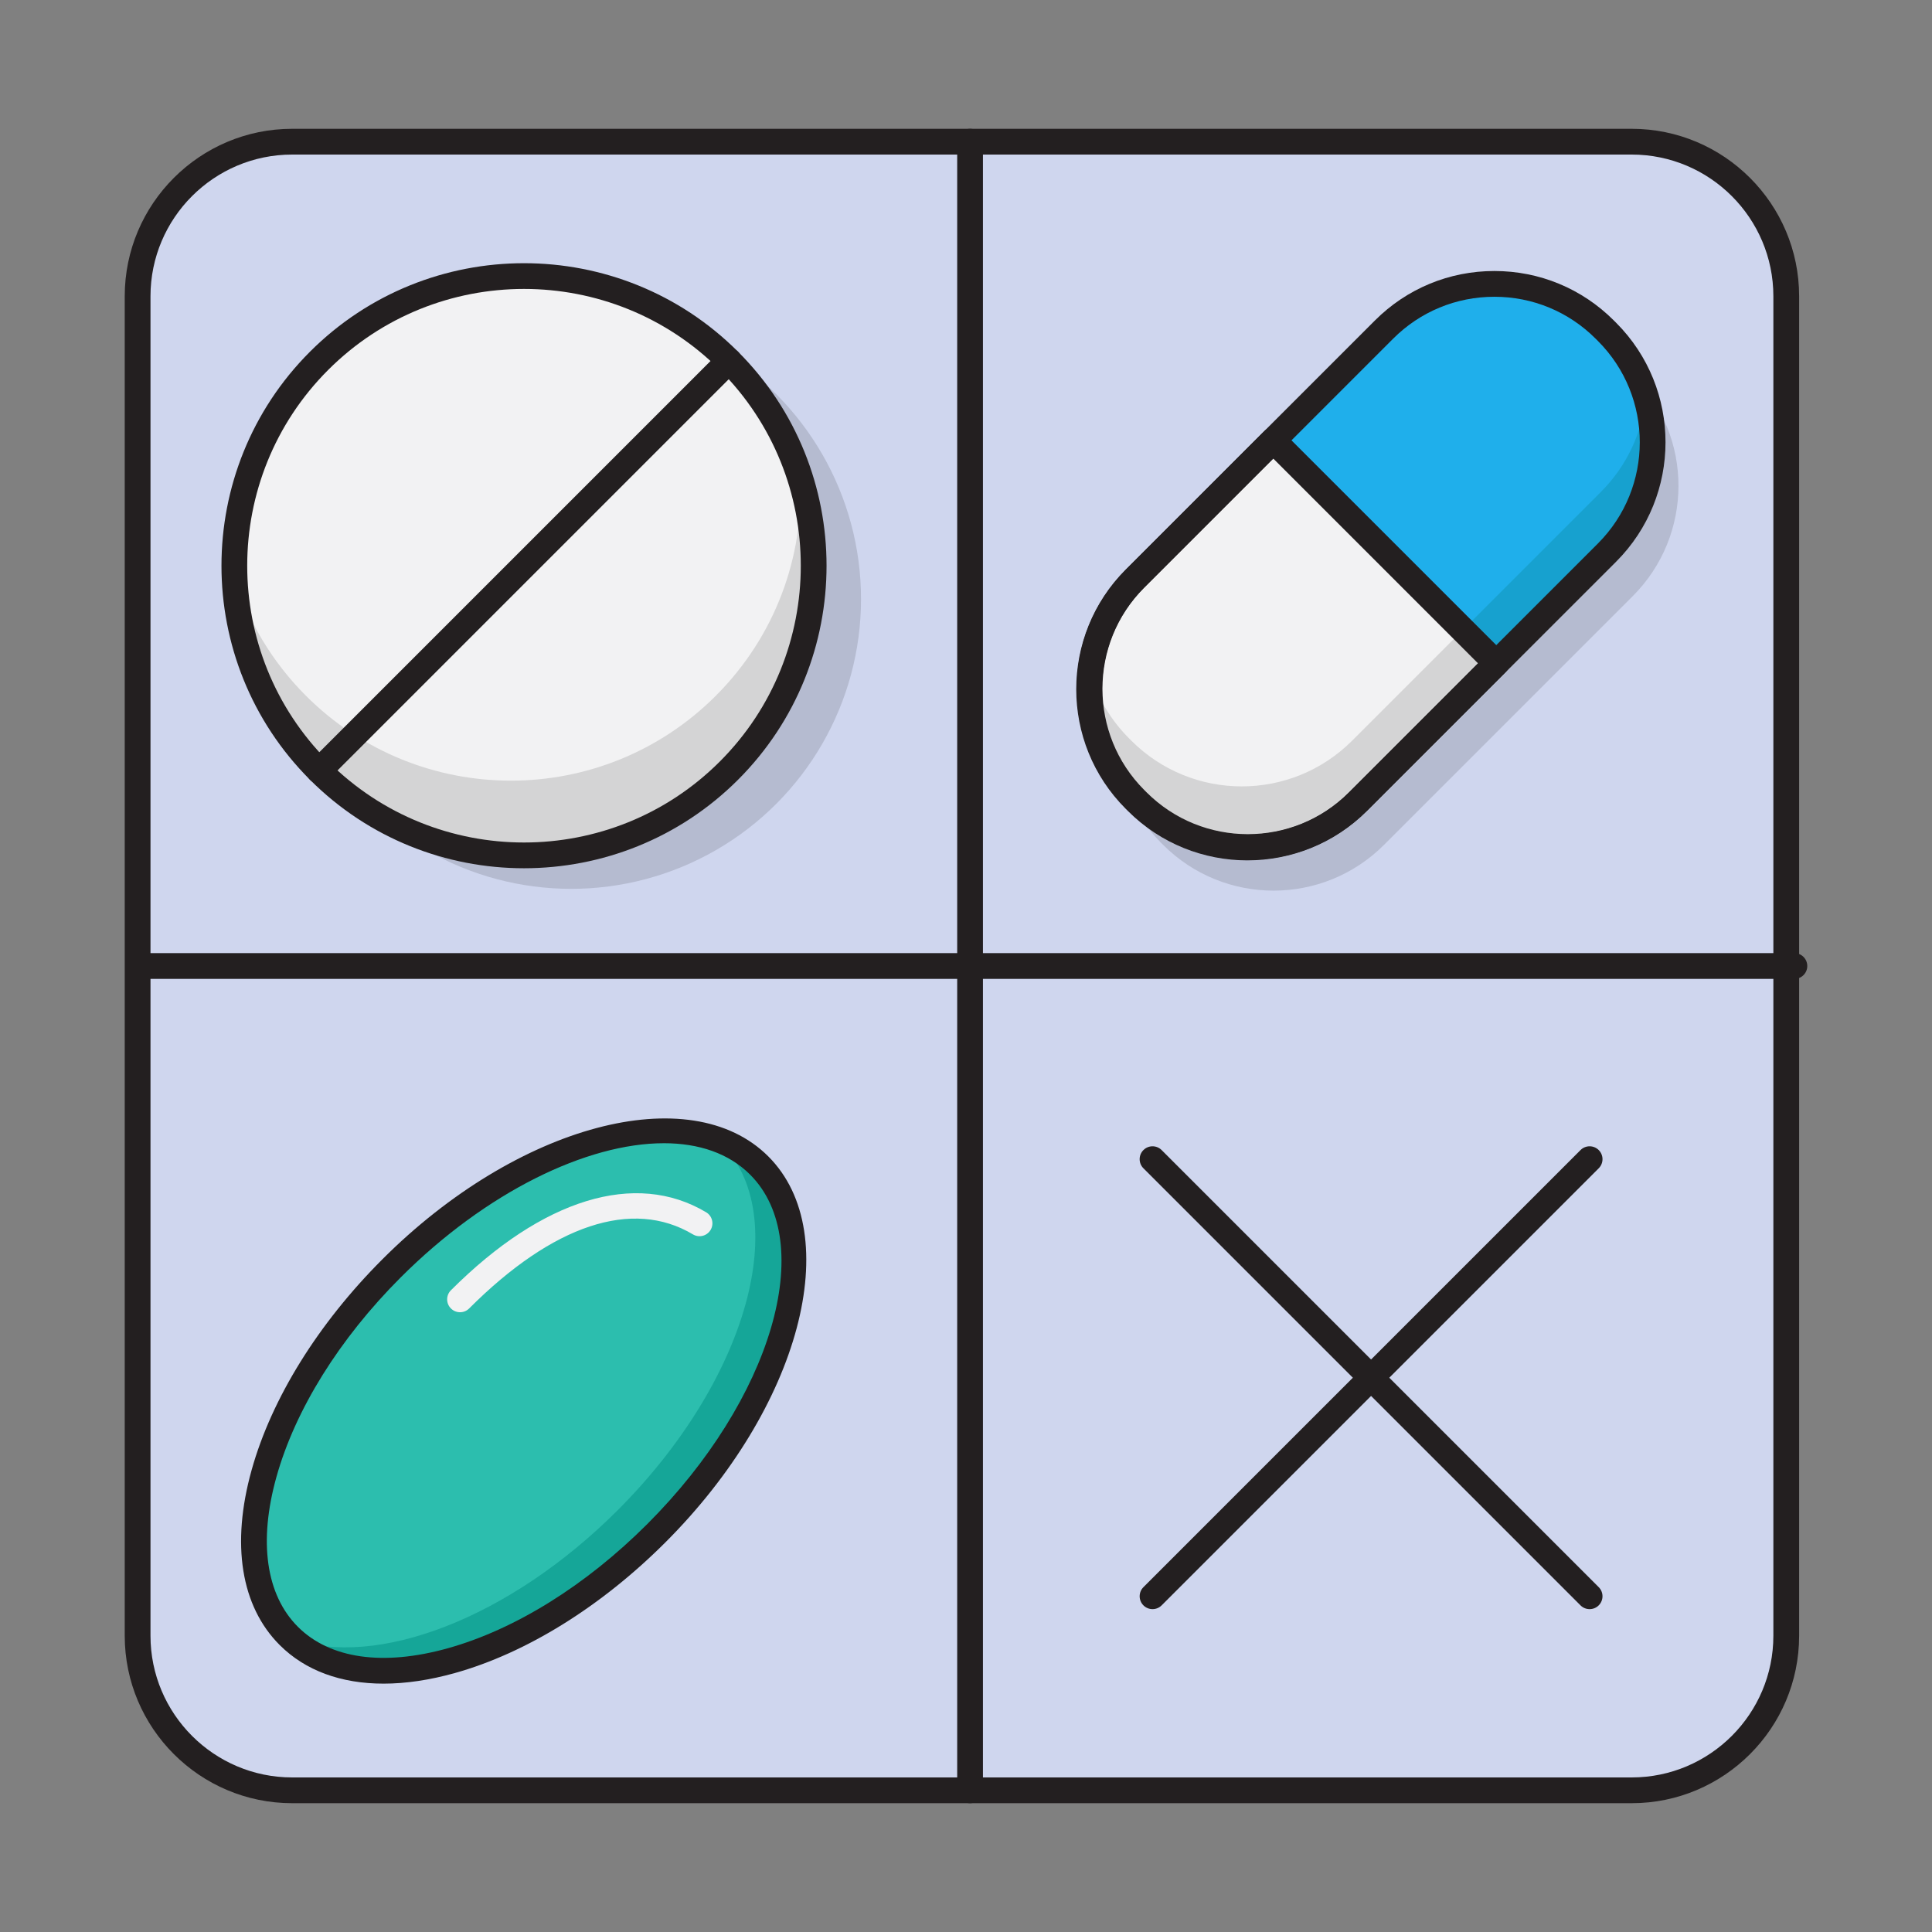 <?xml version="1.0" encoding="UTF-8" standalone="no"?><!-- icon666.com - MILLIONS OF FREE VECTOR ICONS --><svg width="1024" height="1024" id="Layer_1" enable-background="new 0 0 150 150" viewBox="0 0 150 150" xmlns="http://www.w3.org/2000/svg"><rect x="0" y="0" width="150" height="150" fill="#808080" stroke="none"/><g><g><path d="m126.684 139h-104c-6.627 0-12-5.373-12-12v-104c0-6.627 5.373-12 12-12h104c6.627 0 12 5.373 12 12v104c0 6.627-5.373 12-12 12z" fill="#cfd6ee"/><path d="m126.684 140h-104c-7.168 0-13-5.832-13-13v-104c0-7.168 5.832-13 13-13h104c7.168 0 13 5.832 13 13v104c0 7.168-5.832 13-13 13zm-104-128c-6.065 0-11 4.935-11 11v104c0 6.065 4.935 11 11 11h104c6.065 0 11-4.935 11-11v-104c0-6.065-4.935-11-11-11z" fill="#231f20"/></g><g><circle cx="44.35" cy="46.51" fill="#b5bbd0" r="22.5"/></g><g><path d="m75.316 140c-.552 0-1-.447-1-1v-128c0-.553.448-1 1-1s1 .447 1 1v128c0 .553-.448 1-1 1z" fill="#231f20"/></g><g><path d="m139.316 76h-128c-.552 0-1-.447-1-1s.448-1 1-1h128c.552 0 1 .447 1 1s-.448 1-1 1z" fill="#231f20"/></g><g><circle cx="40.684" cy="43.923" fill="#f2f2f3" r="22.5"/></g><g><path d="m62.143 37.164c.254 6.069-1.934 12.222-6.568 16.856-8.787 8.787-23.033 8.787-31.82 0-2.652-2.652-4.498-5.804-5.549-9.151.227 5.439 2.415 10.811 6.568 14.964 8.787 8.787 23.033 8.787 31.82 0 6.134-6.134 7.98-14.928 5.549-22.669z" fill="#d4d4d5"/></g><g><ellipse cx="40.684" cy="108.751" fill="#2cbeae" rx="25.825" ry="14.539" transform="matrix(.707 -.707 .707 .707 -64.983 60.62)"/></g><g><path d="m58.945 90.49c-.913-.913-2.026-1.562-3.266-2.008.085.078.184.14.266.222 5.678 5.678 2.105 18.456-7.981 28.541-8.463 8.463-18.807 12.315-25.275 9.988 5.796 5.331 18.336 1.736 28.275-8.203 10.085-10.085 13.658-22.864 7.981-28.541z" fill="#15a698"/></g><g><path d="m24.774 60.833c-.256 0-.512-.098-.707-.293-.391-.391-.391-1.023 0-1.414l31.82-31.82c.391-.391 1.023-.391 1.414 0s.391 1.023 0 1.414l-31.82 31.82c-.195.195-.451.293-.707.293z" fill="#231f20"/></g><g><path d="m40.684 67.411c-6.019 0-12.035-2.289-16.617-6.871-9.163-9.163-9.163-24.071 0-33.234 9.163-9.162 24.072-9.161 33.234 0 9.163 9.163 9.163 24.071 0 33.234-4.581 4.58-10.6 6.871-16.617 6.871zm0-44.978c-5.506 0-11.011 2.095-15.203 6.286-8.383 8.383-8.383 22.023 0 30.406 8.384 8.383 22.024 8.382 30.406 0 8.382-8.383 8.382-22.023 0-30.406-4.191-4.19-9.698-6.286-15.203-6.286zm15.91 37.399h.01z" fill="#231f20"/></g><g><path d="m29.779 130.717c-3.307 0-6.079-1.013-8.064-2.998-3.013-3.012-3.786-7.84-2.177-13.594 1.553-5.553 5.16-11.364 10.158-16.361 10.46-10.459 23.898-14.039 29.956-7.98 6.059 6.059 2.478 19.497-7.981 29.955-4.997 4.997-10.808 8.604-16.361 10.157-1.963.549-3.818.821-5.53.821zm21.759-41.957c-5.958 0-13.779 3.771-20.428 10.418-4.758 4.759-8.184 10.258-9.646 15.486-1.406 5.027-.814 9.161 1.665 11.641 2.479 2.479 6.614 3.072 11.642 1.665 5.229-1.462 10.728-4.888 15.486-9.646 9.679-9.679 13.259-21.848 7.981-27.127-1.653-1.653-3.983-2.438-6.7-2.438z" fill="#231f20"/></g><g><path d="m35.717 101.882c-.256 0-.512-.098-.707-.293-.391-.391-.391-1.023 0-1.414 7.117-7.116 14.338-9.324 19.814-6.055.474.283.629.896.346 1.371-.283.475-.898.628-1.371.346-4.693-2.803-10.864-.76-17.375 5.752-.195.195-.451.293-.707.293z" fill="#f2f2f3"/></g><g><g><path d="m90.31 65.599-.173-.173c-4.733-4.733-4.733-12.407 0-17.14l19.316-19.316c4.733-4.733 12.407-4.733 17.14 0l.173.173c4.733 4.733 4.733 12.407 0 17.14l-19.316 19.316c-4.733 4.733-12.407 4.733-17.14 0z" fill="#b5bbd0"/></g><g><path d="m88.31 62.22-.173-.173c-4.733-4.733-4.733-12.407 0-17.141l19.316-19.316c4.733-4.733 12.407-4.733 17.14 0l.173.173c4.733 4.733 4.733 12.407 0 17.14l-19.316 19.316c-4.733 4.733-12.407 4.733-17.14 0z" fill="#1fafeb"/></g><g><path d="m127.787 30.798c-.262 2.698-1.425 5.326-3.492 7.392l-19.316 19.316c-4.733 4.733-12.407 4.733-17.14 0l-.173-.173c-1.456-1.456-2.461-3.192-3.021-5.034-.338 3.481.826 7.081 3.492 9.748l.173.173c4.733 4.733 12.407 4.733 17.14 0l19.316-19.316c3.277-3.277 4.281-7.962 3.021-12.107z" fill="#17a1cf"/></g><g><path d="m98.855 34.188-10.754 10.754c-4.733 4.733-4.733 12.407 0 17.14l.173.173c4.733 4.733 12.407 4.733 17.141-0l10.754-10.754z" fill="#f2f2f3"/></g><g><path d="m104.979 57.506c-4.733 4.733-12.407 4.733-17.14 0l-.173-.173c-1.456-1.456-2.461-3.192-3.021-5.034-.338 3.481.826 7.081 3.492 9.748l.173.173c4.733 4.733 12.407 4.733 17.14 0l10.719-10.719-2.593-2.593z" fill="#d4d4d5"/></g><g><path d="m96.88 66.764c-3.36 0-6.719-1.278-9.277-3.837l-.173-.173c-5.116-5.115-5.116-13.439 0-18.555l19.316-19.315c2.478-2.479 5.772-3.843 9.277-3.843 3.505 0 6.799 1.364 9.277 3.843l.172.172c5.117 5.116 5.117 13.44.001 18.556l-19.316 19.315c-2.558 2.558-5.918 3.837-9.277 3.837zm19.143-43.723c-2.97 0-5.763 1.156-7.863 3.257l-19.316 19.315c-4.336 4.336-4.336 11.391 0 15.727l.173.173c4.336 4.336 11.391 4.336 15.727 0l19.316-19.315c4.336-4.336 4.336-11.391 0-15.727l-.172-.172c-2.101-2.102-4.894-3.258-7.864-3.258z" fill="#231f20"/></g><g><path d="m96.845 66.799c-3.36 0-6.72-1.279-9.277-3.837l-.172-.172c-5.116-5.116-5.116-13.44-.001-18.556l10.754-10.754c.391-.391 1.023-.391 1.414 0l17.313 17.313c.391.391.391 1.023 0 1.414l-10.753 10.754c-2.558 2.558-5.917 3.837-9.277 3.837zm2.01-31.197-10.047 10.047c-4.335 4.336-4.335 11.391 0 15.727l.172.172c4.336 4.335 11.391 4.338 15.728.001l10.046-10.047z" fill="#231f20"/></g></g><g><path d="m123.417 124.933c-.256 0-.512-.098-.707-.293l-33.935-33.935c-.391-.391-.391-1.023 0-1.414s1.023-.391 1.414 0l33.935 33.935c.391.391.391 1.023 0 1.414-.195.195-.451.293-.707.293z" fill="#231f20"/></g><g><path d="m89.483 124.933c-.256 0-.512-.098-.707-.293-.391-.391-.391-1.023 0-1.414l33.935-33.935c.391-.391 1.023-.391 1.414 0s.391 1.023 0 1.414l-33.935 33.935c-.195.195-.451.293-.707.293z" fill="#231f20"/></g></g></svg>